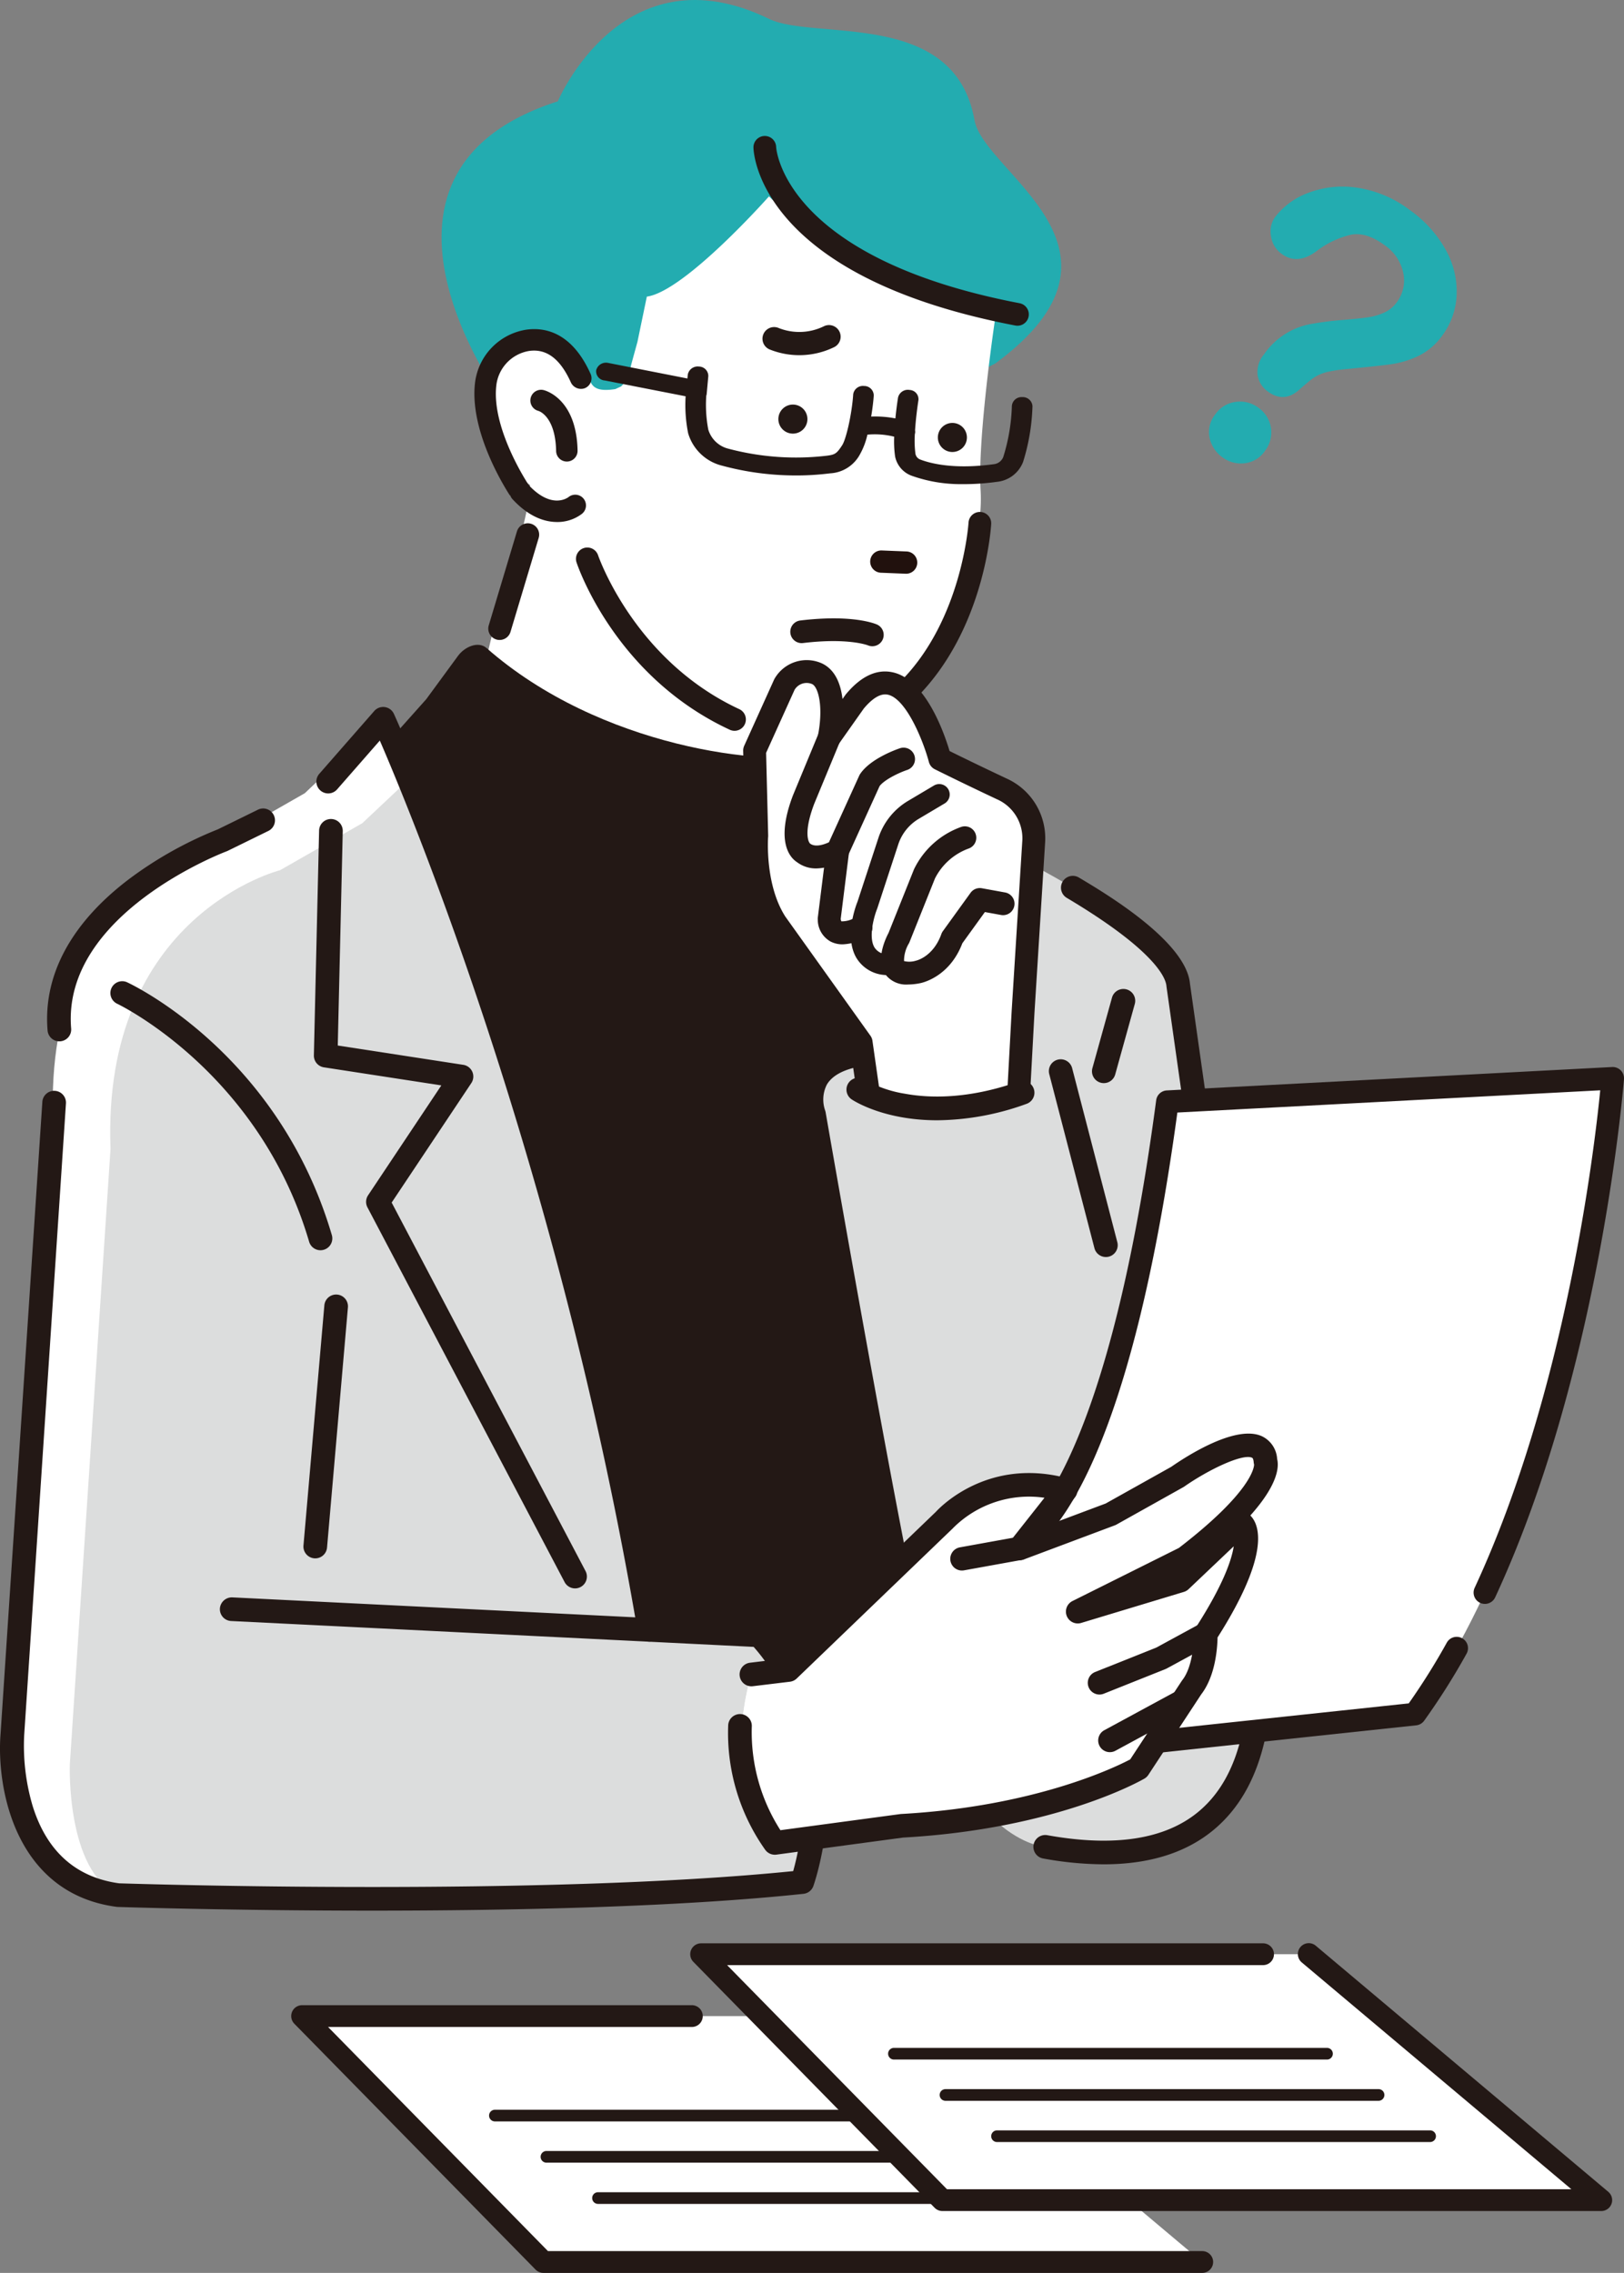 <svg xmlns="http://www.w3.org/2000/svg" viewBox="0 0 291.992 408.653"><rect x="0" y="0" width="291.992" height="408.653" fill="#808080" stroke="none"/><defs><style>.cls-1{fill:#23acb0;}.cls-2{fill:#fff;}.cls-3{fill:#21110d;}.cls-4{fill:#231815;}.cls-5{fill:#dcdddd;}</style></defs><g id="レイヤー_2" data-name="レイヤー 2"><g id="line"><path class="cls-1" d="M175.208,21.595c-3.556-20.102-28.775-14.23-36.937-18.199-26.385-12.829-37.977,14.822-37.977,14.822-40.71,13.038-9.408,54.714-9.408,54.714,10.946,20.137,15.655,30.215,15.655,30.215l72.43-37.811C206.877,44.762,176.896,31.135,175.208,21.595Z"/><path class="cls-2" d="M179.006,56.728c-2.708,1.64-31.36-12.219-40.745-21.417,0,0-15.141,17.098-21.962,18.02l-1.684,8.122-1.009,3.679c-.59,2.152-.352,2.776-1.936,4.348l-1.043.479c-2.538.38-3.815.035-4.419-1.233l-.944-1.937c-4.72-12.61-14.835-3.181-14.835-3.181-6.836,16.024,4.849,23.572,4.849,23.572.015,6.042-5.518,21.495-5.518,21.495l-2.498,10.527s-14.079,8.26,19.075,25.942c3.303,2.579,10.994,2.459,14.919,2.21,5.958-.378,12.709-3.868,15.938-5.978.44-6.681,2.761-4.242,3.351-7.191.597.242.584.232.364.138a15.526,15.526,0,0,0,17.073-3.862,68.702,68.702,0,0,0,16.981-32.125l.048-.142a27.399,27.399,0,0,0,1.285-10.274C175.768,78.151,179.006,56.728,179.006,56.728Z"/><path class="cls-3" d="M157.937,102.905a1.998,1.998,0,0,0,.444.068l4.496.182a2.003,2.003,0,0,0,.161-4.002l-4.496-.182a2.003,2.003,0,0,0-.605,3.934Z"/><path class="cls-4" d="M149.869,58.748a1.97,1.97,0,0,1,.073,3.549,14.189,14.189,0,0,1-11.569.397,1.97,1.97,0,0,1,1.623-3.59,10.159,10.159,0,0,0,8.165-.321A1.966,1.966,0,0,1,149.869,58.748Z"/><path class="cls-4" d="M149.55,58.507a2.094,2.094,0,0,1,.369.129l.001 0a2.092,2.092,0,0,1,.077,3.77,14.317,14.317,0,0,1-11.675.399,2.092,2.092,0,0,1,1.724-3.813,10.043,10.043,0,0,0,8.06-.318A2.079,2.079,0,0,1,149.55,58.507Zm.268.351a1.837,1.837,0,0,0-1.601.034,10.314,10.314,0,0,1-8.27.324,1.847,1.847,0,0,0-1.524,3.366,14.057,14.057,0,0,0,11.463-.394,1.847,1.847,0,0,0-.069-3.329Z"/><polygon class="cls-2" points="163.602 362.48 155.352 362.48 54.318 362.48 97.698 406.694 216.158 406.694 163.602 362.48"/><path class="cls-4" d="M216.158,408.653H97.698a1.962,1.962,0,0,1-1.399-.587L52.919,363.852a1.96,1.96,0,0,1,1.399-3.332h70.076a1.96,1.96,0,1,1,0,3.92H58.986l39.535,40.294h117.638a1.96,1.96,0,1,1,0,3.92Z"/><path class="cls-4" d="M185.385,396.249H107.523a1.049,1.049,0,1,1,0-2.099h77.862a1.049,1.049,0,1,1,0,2.099Z"/><path class="cls-4" d="M176.115,388.834H98.254a1.049,1.049,0,1,1,0-2.099h77.862a1.049,1.049,0,1,1,0,2.099Z"/><path class="cls-4" d="M166.846,381.418H88.984a1.049,1.049,0,1,1,0-2.099h77.862a1.049,1.049,0,1,1,0,2.099Z"/><path class="cls-4" d="M145.172,75.412a2.612,2.612,0,1,0-2.671,2.551A2.612,2.612,0,0,0,145.172,75.412Z"/><path class="cls-4" d="M173.848,78.714a2.612,2.612,0,1,0-2.671,2.551A2.612,2.612,0,0,0,173.848,78.714Z"/><path class="cls-4" d="M76.636,125.713l5.728-7.812c1.175-1.602,3.625-2.697,5.117-1.386,20.371,17.904,50.415,21.469,60.461,19.063,11.789-2.824,6.611,28.549,6.611,28.549s11.986,140.688,10.108,162.284H121.47l-47.923-.629s2.853-185.751-4.658-191.385Z"/><path class="cls-5" d="M226.221,278.446l-14.377-101.325c-.704-9.155-29.326-23.199-29.326-23.199l-27.382,35.579c-12.307,1.823-8.783,10.859-8.783,10.859s13.182,75.975,18.309,97.885c7.746,33.098,23.239,33.802,23.239,33.802,35.591,6.418,38.68-18.822,38.731-32.394C226.641,297.168,226.57,280.906,226.221,278.446Z"/><path class="cls-4" d="M164.66,300.372a2.128,2.128,0,0,1-2.069-1.643c-4.966-21.219-17.603-93.798-18.304-97.836a10.147,10.147,0,0,1,.679-7.989c1.706-2.939,5.022-4.792,9.858-5.507a2.126,2.126,0,1,1,.623,4.207c-3.47.514-5.752,1.66-6.784,3.406a5.935,5.935,0,0,0-.323,4.593,2.327,2.327,0,0,1,.108.393c.132.759,13.229,76.164,18.284,97.763a2.131,2.131,0,0,1-2.073,2.613Z"/><path class="cls-4" d="M198.435,335.193a61.713,61.713,0,0,1-10.912-1.054,2.127,2.127,0,0,1,.755-4.186c12.072,2.177,21.227.756,27.209-4.224,6.02-5.011,8.97-13.544,9.018-26.083.003-.776-.003-2.9-.021-5.527v-.013c-.001-.067,0-.132.002-.196-.002-.115-.002-.206-.003-.241h.017c.161-1.952,1.494-2.187,2.09-2.192.893-.034,1.926.376,2.122,2.152l.024.001.002.331c.003.073.006.149.006.227.001.064 0.0.125-.001.186l.004.249h-.005c.016,2.401.02,4.311.017,5.039-.053,13.875-3.504,23.472-10.55,29.338C213.255,333.123,206.63,335.193,198.435,335.193Z"/><path class="cls-4" d="M219.103,230.434a2.128,2.128,0,0,1-2.103-1.829l-7.263-51.186q-.009-.068-.015-.136c-.098-1.275-1.679-6.186-17.9-15.842a2.127,2.127,0,1,1,2.176-3.655c4.777,2.843,19.282,11.477,19.959,19.096l7.254,51.125a2.134,2.134,0,0,1-2.109,2.427Z"/><path class="cls-2" d="M141.041,123.066l-5.362,11.874.383,15.321s-.766,9.193,3.447,15.704l15.321,21.45,1.44,10.08s16.041,3.215,24.85-1.381l2.82-14.061,1.915-30.642a9.715,9.715,0,0,0-5.745-9.576c-6.511-3.064-11.108-5.362-11.108-5.362s-5.745-21.832-15.321-10.342l-4.596,6.512s1.886-9.558-2.165-11.499A4.594,4.594,0,0,0,141.041,123.066Z"/><path class="cls-4" d="M183.175,198.28c-.037,0-.075-.001-.113-.003a2.057,2.057,0,0,1-1.943-2.165l.766-14.172,1.916-30.659c.002-.037.006-.075.01-.112a7.656,7.656,0,0,0-4.579-7.474c-6.459-3.04-11.105-5.361-11.152-5.384a2.057,2.057,0,0,1-1.069-1.316c-.958-3.625-4.022-11.353-7.372-12.095-1.252-.277-2.707.559-4.328,2.486l-4.548,6.442a2.057,2.057,0,0,1-3.698-1.584c1.02-5.22.054-8.723-1.036-9.246a2.522,2.522,0,0,0-3.167,1.028l-5.118,11.332.371,14.851a2.063,2.063,0,0,1-.007.222c-.007.082-.642,8.553,3.1,14.377l15.293,21.41a2.055,2.055,0,0,1,.362.904l1.149,8.043a2.057,2.057,0,1,1-4.072.582l-1.078-7.547L137.835,167.16c-.018-.025-.036-.051-.053-.078-4.325-6.684-3.862-15.678-3.779-16.872l-.381-15.219a2.054,2.054,0,0,1,.182-.898l5.362-11.874a2.034,2.034,0,0,1,.1-.194,6.664,6.664,0,0,1,8.541-2.738c2.394,1.147,3.362,3.739,3.674,6.391l.519-.735c.032-.045.065-.088.1-.13,2.708-3.249,5.546-4.571,8.433-3.929,5.907,1.313,9.241,10.936,10.198,14.15,1.595.788,5.408,2.659,10.253,4.939a11.786,11.786,0,0,1,6.919,11.616l-1.912,30.591-.765,14.155A2.057,2.057,0,0,1,183.175,198.28Z"/><path class="cls-4" d="M146.821,156.138a5.629,5.629,0,0,1-3.532-1.134c-1.13-.731-3.95-3.516-.723-11.987l.021-.054,4.596-11.108a2.057,2.057,0,1,1,3.801,1.572l-4.585,11.081c-1.447,3.809-1.297,5.705-1.078,6.498a1.492,1.492,0,0,0,.273.587c.1.078-.186-.108-.186-.108l.534.385h0a.504.504,0,0,0-.091-.084c.041.031.96.687,3.192-.352l5.447-11.984a2.052,2.052,0,0,1,.161-.29c1.87-2.804,6.65-4.461,7.189-4.64a2.057,2.057,0,0,1,1.302,3.902c-1.583.532-4.12,1.767-4.989,2.908l-5.665,12.463a2.054,2.054,0,0,1-.888.954A10.008,10.008,0,0,1,146.821,156.138Z"/><path class="cls-4" d="M151.511,169.787a4.626,4.626,0,0,1-2.175-.503,4.5,4.5,0,0,1-2.301-3.915,2.049,2.049,0,0,1,.009-.426l1.532-12.257a2.057,2.057,0,0,1,4.082.51l-1.502,12.018a1.328,1.328,0,0,0,.121.438,4.704,4.704,0,0,0,2.539-.712,2.057,2.057,0,0,1,2.035,3.575A9.609,9.609,0,0,1,151.511,169.787Z"/><path class="cls-4" d="M163.261,177.007a4.675,4.675,0,0,1-4.027-1.757c-1.881-2.564-.028-6.474.519-7.503l4.553-11.382c.013-.033.027-.066.042-.098a15.023,15.023,0,0,1,8.54-7.615,2.057,2.057,0,0,1,1.219,3.929,11.009,11.009,0,0,0-6.003,5.364l-4.576,11.439a2.065,2.065,0,0,1-.107.227,6.057,6.057,0,0,0-.875,3.184,3.994,3.994,0,0,0,2.117-.064c.133-.028,3.134-.713,4.595-4.803a2.049,2.049,0,0,1,.269-.512l4.979-6.895a2.053,2.053,0,0,1,2.035-.819l4.213.766a2.057,2.057,0,0,1-.736,4.047l-2.937-.534-4.055,5.616c-2.338,6.154-7.376,7.136-7.593,7.176A11.12,11.12,0,0,1,163.261,177.007Z"/><path class="cls-4" d="M159.184,175.305a1.883,1.883,0,0,1-.259-.018,6.42,6.42,0,0,1-4.975-3.111c-2.15-3.735-.121-9.191.236-10.084l3.753-11.446a12.134,12.134,0,0,1,5.336-6.654l4.644-2.758a1.877,1.877,0,1,1,1.917,3.228l-4.644,2.758a8.379,8.379,0,0,0-3.685,4.595l-3.773,11.507c-.014.043-.03.085-.047.128-.475,1.169-1.585,4.945-.48,6.857a2.693,2.693,0,0,0,2.232,1.261,1.877,1.877,0,0,1-.254,3.737Z"/><path class="cls-4" d="M168.512,201.421c-9.649,0-15.053-3.533-15.376-3.751a2.127,2.127,0,0,1,2.368-3.534,21.245,21.245,0,0,0,7.183,2.505c4.29.791,11.323,1.052,20.467-2.187a2.127,2.127,0,0,1,1.42,4.01A48.031,48.031,0,0,1,168.512,201.421Z"/><path class="cls-4" d="M198.833,226.006a2.128,2.128,0,0,1-2.065-1.629l-8.117-31.266a2.127,2.127,0,1,1,4.135-.997l8.117,31.266a2.128,2.128,0,0,1-2.069,2.626Z"/><path class="cls-2" d="M136.493,294.019l-19.745-.978c-15.989-94.362-47.859-163.807-47.859-163.807l-14.084,13.38-14.788,8.45s-32.073,8.026-30.474,50.107l-7.318,110.687s-2.113,26.056,19.014,28.873c0,0,76.524,2.582,123.002-2.347C144.24,338.384,153.394,312.329,136.493,294.019Z"/><path class="cls-5" d="M136.493,294.019l-19.745-.978c-15.989-94.362-43.634-152.54-43.634-152.54l-7.981,7.511-14.788,8.45s-32.073,8.026-30.474,50.107l-7.318,110.687s-.704,19.014,8.685,23.474c0,0,76.524,2.582,123.002-2.347C144.24,338.384,153.394,312.329,136.493,294.019Z"/><path class="cls-4" d="M66.92,343.522c-25.503,0-45.365-.651-45.755-.665a1.909,1.909,0,0,1-.209-.017c-18.294-2.439-21.639-21.443-20.852-31.152l7.509-113.58a2.127,2.127,0,0,1,4.245.28l-7.511,113.612A38.134,38.134,0,0,0,5.875,324.722c2.54,8.144,7.768,12.816,15.541,13.888,3.244.105,76.071,2.384,121.199-2.195,1.458-5.217,5.946-25.461-7.11-40.315l-93.95-4.651a2.128,2.128,0,0,1-2.019-2.23,2.158,2.158,0,0,1,2.229-2.02l94.833,4.695a2.131,2.131,0,0,1,1.458.682c17.567,19.03,8.581,45.399,8.19,46.512a2.127,2.127,0,0,1-1.782,1.41C121.758,342.907,91.681,343.522,66.92,343.522Z"/><path class="cls-4" d="M56.685,280.184c-.062,0-.124-.002-.187-.008a2.127,2.127,0,0,1-1.935-2.303l3.756-43.191a2.127,2.127,0,0,1,4.238.368l-3.756,43.192A2.127,2.127,0,0,1,56.685,280.184Z"/><path class="cls-4" d="M198.464,194.74a2.129,2.129,0,0,1-2.051-2.697l3.521-12.675a2.127,2.127,0,1,1,4.099,1.138l-3.521,12.675A2.129,2.129,0,0,1,198.464,194.74Z"/><path class="cls-4" d="M10.672,187.228a2.126,2.126,0,0,1-2.117-1.95c-.832-9.979,4.289-19.435,14.808-27.345a69.63,69.63,0,0,1,15.81-8.823l7.166-3.513a2.127,2.127,0,1,1,1.872,3.819l-7.259,3.558a2.132,2.132,0,0,1-.2.086c-.297.11-29.679,11.22-27.959,31.865a2.127,2.127,0,0,1-1.943,2.296C10.791,187.226,10.732,187.228,10.672,187.228Z"/><path class="cls-4" d="M116.751,295.168a2.127,2.127,0,0,1-2.094-1.773c-13.902-82.046-40.165-145.893-46.366-160.246l-7.659,8.753a2.127,2.127,0,1,1-3.201-2.801l9.859-11.267a2.127,2.127,0,0,1,3.533.513c.32.697,32.176,70.781,48.028,164.338a2.127,2.127,0,0,1-1.742,2.452A2.167,2.167,0,0,1,116.751,295.168Z"/><path class="cls-4" d="M103.397,285.584a2.127,2.127,0,0,1-1.884-1.137l-35.445-67.37a2.127,2.127,0,0,1,.112-2.17l13.173-19.759-21.116-3.248a2.127,2.127,0,0,1-1.803-2.152l.939-40.374a2.127,2.127,0,1,1,4.252.098l-.895,38.507,22.567,3.471a2.127,2.127,0,0,1,1.446,3.282l-14.322,21.483,34.856,66.251a2.128,2.128,0,0,1-1.88,3.118Z"/><path class="cls-4" d="M57.621,224.787a2.128,2.128,0,0,1-2.039-1.528c-8.989-30.564-34.283-42.683-34.537-42.802a2.127,2.127,0,0,1,1.793-3.857c1.109.515,27.274,12.984,36.825,45.459a2.128,2.128,0,0,1-2.041,2.728Z"/><polygon class="cls-2" points="235.346 351.356 227.096 351.356 126.061 351.356 169.441 395.571 287.902 395.571 235.346 351.356"/><path class="cls-4" d="M287.902,397.531H169.441a1.962,1.962,0,0,1-1.399-.587l-43.38-44.215a1.96,1.96,0,0,1,1.399-3.332H227.096a1.96,1.96,0,0,1,0,3.92H130.73L170.264,393.611h112.265l-48.445-40.755a1.96,1.96,0,1,1,2.523-2.999l52.557,44.215a1.96,1.96,0,0,1-1.262,3.46Z"/><path class="cls-4" d="M257.128,385.127H179.267a1.049,1.049,0,1,1,0-2.099h77.861a1.049,1.049,0,1,1,0,2.099Z"/><path class="cls-4" d="M247.859,377.711h-77.861a1.049,1.049,0,1,1,0-2.099h77.861a1.049,1.049,0,1,1,0,2.099Z"/><path class="cls-4" d="M238.59,370.296h-77.861a1.049,1.049,0,1,1,0-2.099h77.861a1.049,1.049,0,1,1,0,2.099Z"/><path class="cls-4" d="M156.842,116.189a2.032,2.032,0,0,1-.793-.161c-.113-.044-3.649-1.38-11.67-.413a2.041,2.041,0,1,1-.488-4.053c9.234-1.111,13.331.524,13.767.714a2.041,2.041,0,0,1-.816,3.913Z"/><path class="cls-2" d="M183.415,277.405s16.796-6.3,26.48-79.322l80.063-4.208s-5.528,72.746-35.545,114.308l-73.092,7.793Z"/><path class="cls-4" d="M181.321,318.011a2.034,2.034,0,0,1-2.031-2.144l2.094-38.571a2.033,2.033,0,0,1,1.317-1.794c.1-.048,15.921-7.885,25.178-77.685a2.033,2.033,0,0,1,1.91-1.764l80.063-4.208a2.034,2.034,0,0,1,2.135,2.185c-.04.518-4.152,52.218-23.15,93.147a2.034,2.034,0,1,1-3.69-1.712c16.413-35.363,21.543-79.012,22.572-89.435l-76.032,3.997c-8.435,62.039-21.921,75.742-26.302,78.614l-1.903,35.059,69.808-7.443a118.989,118.989,0,0,0,6.861-10.954,2.035,2.035,0,0,1,3.556,1.978,122.177,122.177,0,0,1-7.645,12.093,2.034,2.034,0,0,1-1.433.831l-73.092,7.793A1.958,1.958,0,0,1,181.321,318.011Z"/><path class="cls-2" d="M135.085,301.061l6.69-.81,28.028-26.961a21.801,21.801,0,0,1,21.795-5.384l-8.284,10.494,16.385-6.145,12.017-6.724s15.183-10.613,15.816-2.795c0,0,2.032,4.766-14.438,17.388l-19.318,9.637,18.466-5.582,10.891-10.341s4.54,3.022-6.348,19.946c0,0,.157,6.191-2.533,9.604l-9.555,14.553s-15.141,8.809-42.536,10.325l-22.852,3.077S129.451,320.779,135.085,301.061Z"/><path class="cls-2" d="M135.085,301.061l6.69-.81,28.028-26.961a21.801,21.801,0,0,1,21.795-5.384l-8.284,10.494,16.385-6.145,12.017-6.724s15.183-10.613,15.816-2.795c0,0,2.032,4.766-14.438,17.388l-19.318,9.637,18.466-5.582,10.891-10.341s4.54,3.022-6.348,19.946c0,0,.157,6.191-2.533,9.604l-9.555,14.553s-15.141,8.809-42.536,10.325l-22.852,3.077S129.451,320.779,135.085,301.061Z"/><path class="cls-4" d="M139.31,333.469a2.127,2.127,0,0,1-1.722-.879,36.307,36.307,0,0,1-6.657-22.475,2.127,2.127,0,0,1,4.239.356,32.68,32.68,0,0,0,5.148,18.59l21.56-2.903c.056-.007.111-.013.166-.015,24.033-1.33,38.574-8.445,41.167-9.814l9.263-14.108c.034-.051.069-.101.107-.149,1.804-2.289,2.111-6.723,2.078-8.237a2.137,2.137,0,0,1,.338-1.202c4.936-7.672,6.449-12.154,6.824-14.616l-8.114,7.704a2.132,2.132,0,0,1-.849.494l-18.466,5.581a2.127,2.127,0,0,1-1.565-3.939l19.134-9.546c13.174-10.13,13.522-14.57,13.522-15.001a2.107,2.107,0,0,1-.072-.403c-.026-.32-.097-.721-.292-.812-1.676-.79-7.768,2.096-12.186,5.179a1.961,1.961,0,0,1-.179.112l-12.017,6.724a2.069,2.069,0,0,1-.292.136l-16.385,6.145a2.127,2.127,0,0,1-2.417-3.309l6.151-7.792a19.296,19.296,0,0,0-16.405,5.417c-.034.038-.076.081-.112.117l-28.028,26.961a2.123,2.123,0,0,1-1.219.579l-6.69.81a2.127,2.127,0,0,1-.511-4.223l5.984-.725,27.463-26.417c.905-.985,9.614-9.929,23.892-5.951a2.126,2.126,0,0,1,1.099,3.366l-3.557,4.506,9.09-3.409,11.785-6.594c2.768-1.926,11.678-7.679,16.346-5.48a4.826,4.826,0,0,1,2.696,4.074c.346,1.363.211,4.536-4.818,10.157,1.595,1.589,3.755,6.732-5.897,21.928-.033,1.877-.37,6.904-2.93,10.223l-9.508,14.482a2.125,2.125,0,0,1-.708.671c-.636.37-15.87,9.065-43.404,10.605l-22.769,3.066A2.163,2.163,0,0,1,139.31,333.469Zm86.263-69.905.002.005Zm-.002-.005.002.004Zm-.001-.005.001.004Z"/><path class="cls-4" d="M172.722,282.244a1.985,1.985,0,0,0,.584-.019l10.36-1.873a1.984,1.984,0,0,0-.706-3.904l-10.36,1.873a1.984,1.984,0,0,0,.121,3.923Z"/><path class="cls-4" d="M172.952,282.372a2.046,2.046,0,0,1-.243-.014,2.101,2.101,0,0,1-.129-4.153l10.361-1.873a2.1,2.1,0,0,1,.748,4.134l-10.361,1.873A2.134,2.134,0,0,1,172.952,282.372Zm10.366-5.841a1.881,1.881,0,0,0-.336.031l-10.361,1.873a1.866,1.866,0,0,0-1.506,2.168,1.878,1.878,0,0,0,1.62,1.524h0a1.817,1.817,0,0,0,.55-.017l10.361-1.873a1.868,1.868,0,0,0-.328-3.706Z"/><path class="cls-4" d="M197.45,304.539a1.979,1.979,0,0,0,.965-.128l11.101-4.432a1.996,1.996,0,0,0,.212-.1l8.005-4.354a1.984,1.984,0,1,0-1.896-3.486l-7.902,4.298-10.992,4.388a1.984,1.984,0,0,0,.507,3.814Z"/><path class="cls-4" d="M197.677,304.668a2.218,2.218,0,0,1-.24-.014h0a2.101,2.101,0,0,1-.536-4.037l10.992-4.388,7.889-4.292a2.1,2.1,0,1,1,2.007,3.69l-8.005,4.354a2.282,2.282,0,0,1-.223.106l-11.103,4.432A2.107,2.107,0,0,1,197.677,304.668Zm-.213-.245a1.84,1.84,0,0,0,.908-.121l11.101-4.432a2.096,2.096,0,0,0,.2-.095l8.005-4.354a1.868,1.868,0,1,0-1.785-3.281l-7.902,4.298-11.005,4.394a1.868,1.868,0,0,0,.477,3.59Z"/><path class="cls-4" d="M199.324,314.899a1.978,1.978,0,0,0,1.174-.226l12.712-6.889a1.984,1.984,0,0,0-1.89-3.489l-12.712,6.889a1.984,1.984,0,0,0,.716,3.716Z"/><path class="cls-4" d="M199.554,315.029a2.076,2.076,0,0,1-.243-.013h0a2.101,2.101,0,0,1-.759-3.934l12.712-6.888a2.101,2.101,0,0,1,2.001,3.694l-12.712,6.888A2.093,2.093,0,0,1,199.554,315.029Zm-.216-.245a1.843,1.843,0,0,0,1.105-.213l12.712-6.888a1.868,1.868,0,1,0-1.78-3.285l-12.712,6.888a1.868,1.868,0,0,0,.675,3.498Z"/><path class="cls-4" d="M182.937,58.563a2.054,2.054,0,0,1-.387-.037c-46.146-8.845-47.064-31.061-47.081-32.002a2.041,2.041,0,0,1,2.005-2.076l.036-0a2.041,2.041,0,0,1,2.04,1.989c.014.314,1.333,19.947,43.769,28.081a2.041,2.041,0,0,1-.382,4.046Z"/><path class="cls-4" d="M163.32,126.043a2.041,2.041,0,0,1-1.443-3.484c11.114-11.114,12.253-28.44,12.264-28.614a2.041,2.041,0,0,1,4.075.234c-.044.771-1.217,19.031-13.452,31.267A2.036,2.036,0,0,1,163.32,126.043Z"/><path class="cls-4" d="M132.065,131.394a2.033,2.033,0,0,1-.859-.191c-20.555-9.553-27.281-29.281-27.557-30.116a2.041,2.041,0,0,1,3.874-1.284c.071.213,6.506,18.916,25.403,27.699a2.041,2.041,0,0,1-.862,3.892Z"/><path class="cls-4" d="M183.803,71.399a1.742,1.742,0,0,0-1.871,1.582,33.867,33.867,0,0,1-1.546,9.182,2.07,2.07,0,0,1-1.732,1.301c-7.02.953-11.246-.105-13.142-.824a1.37,1.37,0,0,1-.913-1.029,18.03,18.03,0,0,1-.111-3.563,1.383,1.383,0,0,0,.038-.669c.174-2.734.602-5.409.609-5.451a1.664,1.664,0,0,0-1.576-1.815,1.811,1.811,0,0,0-2.092,1.358c-.022.136-.278,1.738-.477,3.758a19.045,19.045,0,0,0-4.357-.331c.234-1.395.4-2.75.466-3.808a1.715,1.715,0,0,0-1.75-1.692,1.761,1.761,0,0,0-1.948,1.51c-.204,3.286-1.226,7.992-1.988,9.156-.964,1.472-1.269,1.682-2.719,1.867a47.291,47.291,0,0,1-17.685-1.245,5.034,5.034,0,0,1-3.66-3.446,23.819,23.819,0,0,1-.362-6.11,1.334,1.334,0,0,0,.064-.2l.301-3.296a1.701,1.701,0,0,0-1.7-1.731,1.805,1.805,0,0,0-1.992,1.467l-.062.681-14.302-2.811a1.818,1.818,0,0,0-2.106,1.342,1.659,1.659,0,0,0,1.556,1.827l14.527,2.841a25.792,25.792,0,0,0,.453,6.645,8.475,8.475,0,0,0,6.14,5.839,50.545,50.545,0,0,0,12.719,1.745,48.239,48.239,0,0,0,6.662-.375,6.469,6.469,0,0,0,5.39-3.452,12.847,12.847,0,0,0,1.32-3.505,14.437,14.437,0,0,1,4.815.367,19.12,19.12,0,0,0,.164,3.55,4.674,4.674,0,0,0,3.105,3.516,26.144,26.144,0,0,0,8.902,1.465,42.95,42.95,0,0,0,6.298-.414,5.635,5.635,0,0,0,4.707-3.577,36.979,36.979,0,0,0,1.689-10.029A1.742,1.742,0,0,0,183.803,71.399Z"/><path class="cls-4" d="M99.986,93.852a7.266,7.266,0,0,0,4.652-1.474,1.929,1.929,0,0,0-2.417-3.008c-.333.25-3.179,2.157-7.239-2.236a1.929,1.929,0,0,0-2.833,2.62C94.956,92.789,97.713,93.806,99.986,93.852Z"/><path class="cls-4" d="M101.877,82.984q.039.001.078-0a1.929,1.929,0,0,0,1.891-1.966c-.182-9.379-5.851-10.823-6.092-10.88a1.929,1.929,0,0,0-.933,3.744c.2.064,3.049,1.083,3.168,7.212A1.929,1.929,0,0,0,101.877,82.984Z"/><path class="cls-4" d="M85.396,68.929a10.999,10.999,0,0,1,9.242-9.657c3.429-.471,8.217.53,11.545,7.947a1.929,1.929,0,0,1-1.076,2.594,2.009,2.009,0,0,1-2.49-1.115c-1.908-4.195-4.349-6.029-7.456-5.602a7.095,7.095,0,0,0-5.93,6.259c-.874,7.877,5.863,17.904,5.931,18.004a1.932,1.932,0,0,1,.329.95l-3.824.758C90.239,86.845,84.47,77.269,85.396,68.929Z"/><path class="cls-4" d="M89.833,115.063a2.042,2.042,0,0,1-1.956-2.628l5.068-16.894a2.041,2.041,0,1,1,3.91,1.173l-5.068,16.893A2.043,2.043,0,0,1,89.833,115.063Z"/><path class="cls-1" d="M219.777,82.213a5.796,5.796,0,0,1-2.296-3.498,5.102,5.102,0,0,1,1.064-4.272,5.241,5.241,0,0,1,3.621-2.183,5.474,5.474,0,0,1,4.143,1.083,5.41,5.41,0,0,1,1.165,7.675,5.14,5.14,0,0,1-3.737,2.28A5.597,5.597,0,0,1,219.777,82.213Zm9.467-43.171a13.316,13.316,0,0,1,6.014-4.378,17.299,17.299,0,0,1,8.808-.902,20.632,20.632,0,0,1,9.496,4.065,21.488,21.488,0,0,1,6.425,7.179,15.298,15.298,0,0,1,1.909,8.063,13.151,13.151,0,0,1-2.575,7.254,11.391,11.391,0,0,1-4.278,3.665,16.794,16.794,0,0,1-4.846,1.486q-2.424.342-8.476.918a25.644,25.644,0,0,0-2.807.425,8.168,8.168,0,0,0-1.844.609,7.771,7.771,0,0,0-1.312.818q-.589.458-1.986,1.671-2.836,2.67-5.802.486a4.48,4.48,0,0,1-1.853-2.92,4.917,4.917,0,0,1,1.153-3.772,13.068,13.068,0,0,1,8.356-5.444,58.411,58.411,0,0,1,5.855-.743q3.121-.264,4.59-.486a10.546,10.546,0,0,0,2.81-.835A5.658,5.658,0,0,0,251.12,54.376a6.512,6.512,0,0,0,1.184-5.305,8.003,8.003,0,0,0-3.351-4.985q-3.264-2.404-6.018-1.893a16.299,16.299,0,0,0-6.182,2.928q-3.477,2.609-6.295.534a4.669,4.669,0,0,1-1.94-3.237A4.447,4.447,0,0,1,229.243,39.042Z"/></g></g></svg>